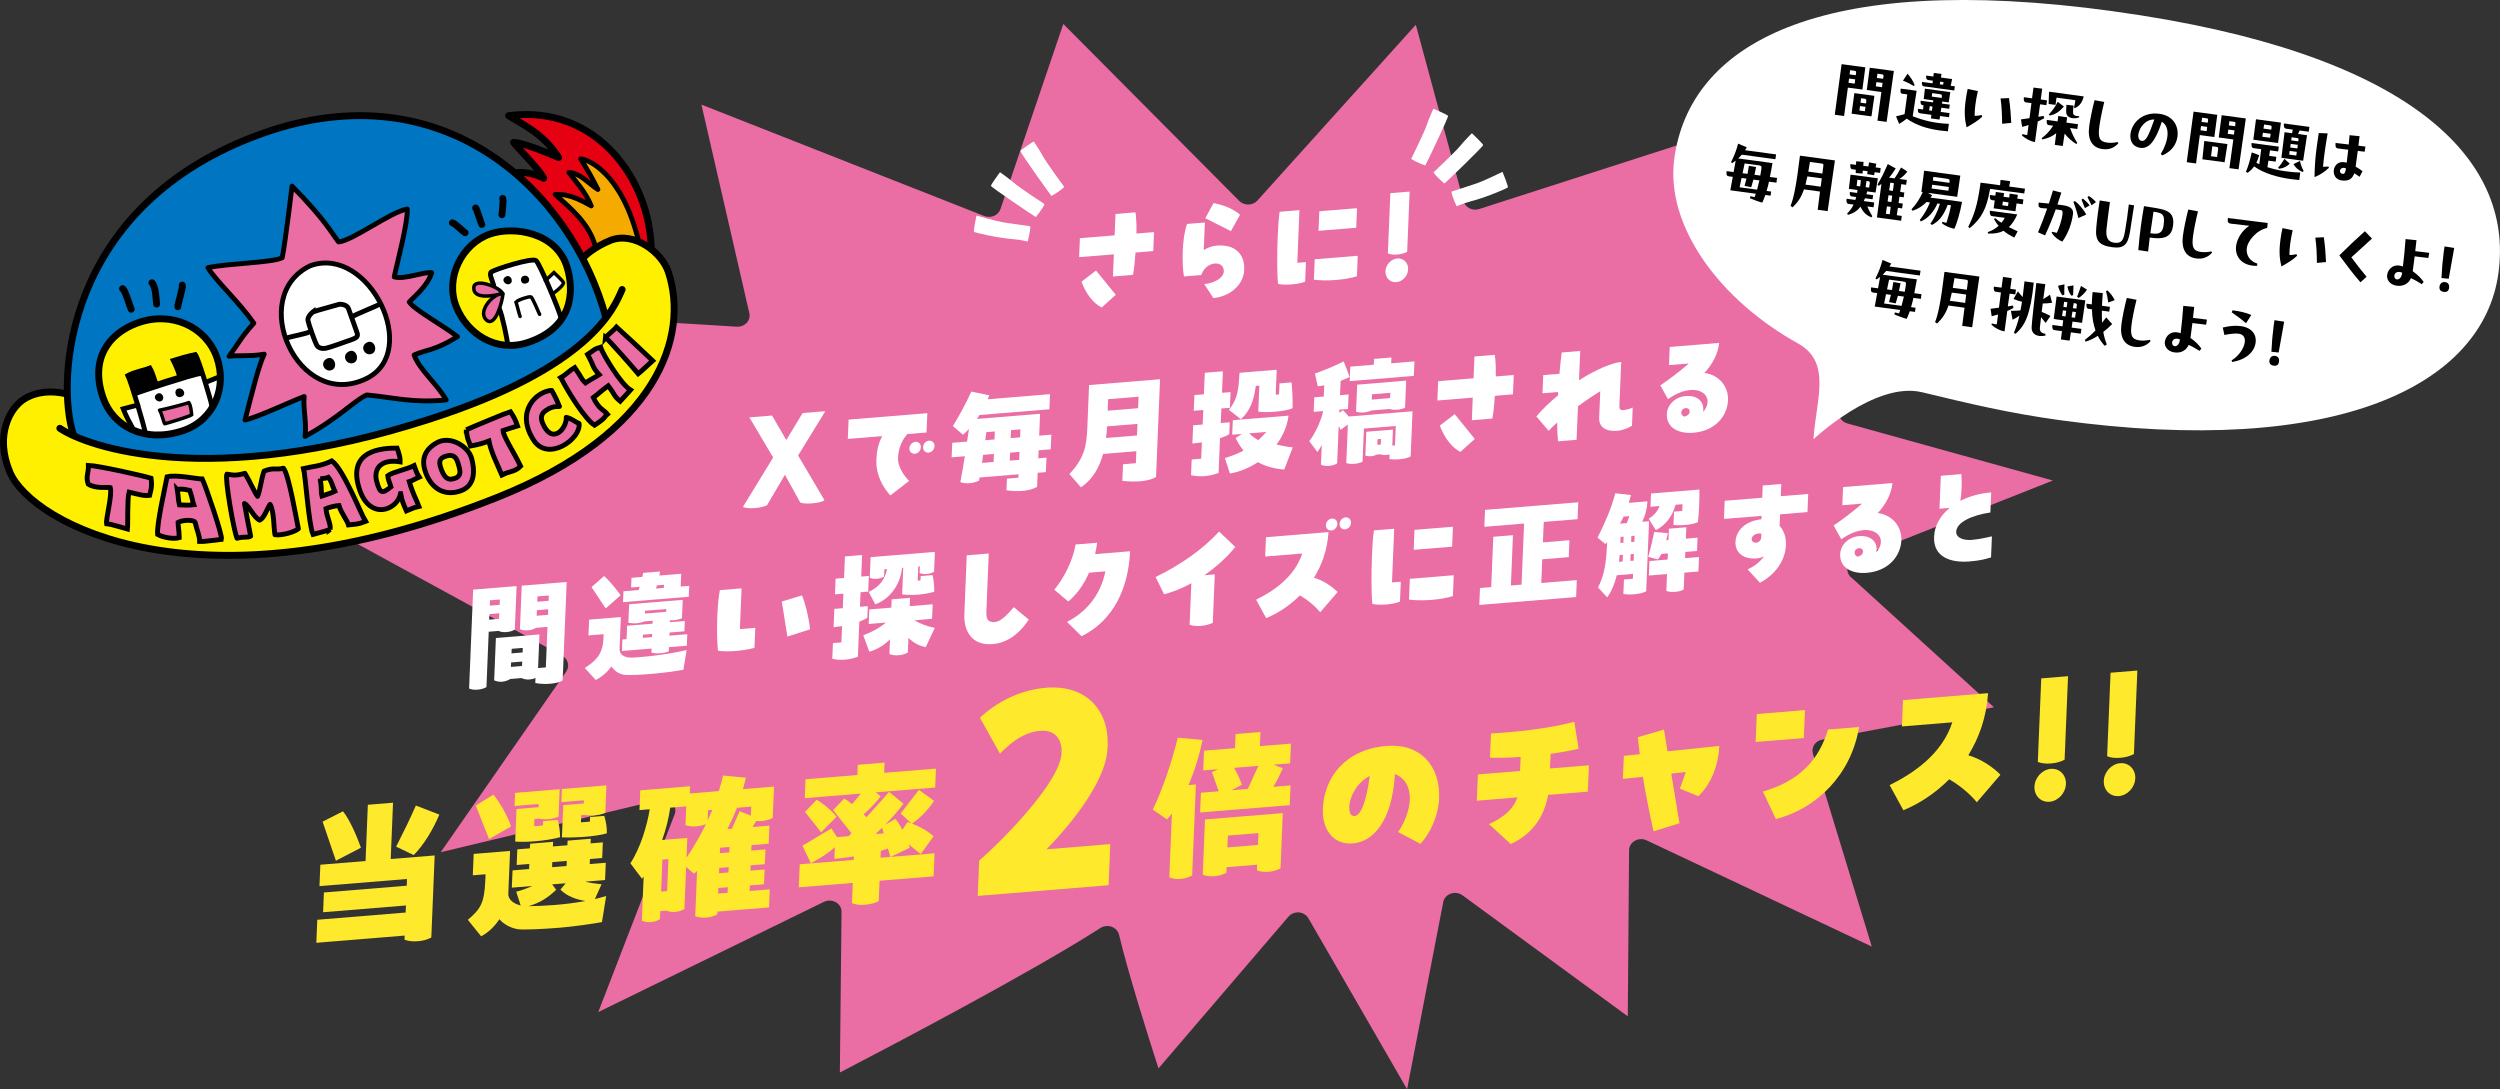 <?xml version="1.0" encoding="UTF-8"?><svg id="_レイヤー_2" xmlns="http://www.w3.org/2000/svg" viewBox="0 0 654.28 285.07"><rect x="0" y="0" width="654.28" height="285.07" fill="#333333" stroke="none"/><defs><style>.cls-1,.cls-2{fill:#fff;}.cls-3,.cls-4,.cls-5,.cls-6,.cls-7{fill:#ea6da4;}.cls-3,.cls-4,.cls-6,.cls-8,.cls-9,.cls-10,.cls-11,.cls-2,.cls-7{stroke:#000;stroke-linecap:round;}.cls-3,.cls-4,.cls-10,.cls-11{stroke-linejoin:round;}.cls-3,.cls-8,.cls-11,.cls-2,.cls-7{stroke-width:1.28px;}.cls-4,.cls-9{stroke-width:.91px;}.cls-12{fill:#f5aa00;}.cls-13{fill:#ffe92c;}.cls-6{stroke-width:1.28px;}.cls-8,.cls-9,.cls-10,.cls-11{fill:none;}.cls-14{fill:#0075c1;}.cls-10{stroke-width:1.81px;}.cls-15{fill:#fff000;}.cls-16{fill:#e50012;}</style></defs><g id="Design"><path class="cls-5" d="M484.44,151.06l37.39,34.04-44.96,8.47c-.86.16-1.59.65-2.06,1.34-.45.7-.58,1.54-.34,2.33l15.4,50.49-58.95-27.81c-.98-.45-2.13-.42-3.06.13-.93.52-1.52,1.46-1.51,2.47l-.34,43.47-43.26-31.68c-.86-.62-2.02-.79-3.07-.43-1.03.36-1.78,1.2-1.97,2.22l-9.46,48.97-25.82-44.74c-.49-.87-1.44-1.44-2.48-1.54-.13-.01-.29,0-.44,0-.89.04-1.73.43-2.3,1.1l-34.02,39.72c-2.73-8.45-7.95-24.99-10.32-34.96-.23-.96-.94-1.73-1.92-2.1-.97-.35-2.08-.23-2.94.31-18.2,11.68-55.14,31.05-68.21,37.83l.44-42.05c.01-1.03-.55-1.98-1.49-2.51-.94-.55-2.12-.58-3.12-.1l-59.06,28.84,20-51.76c.39-1.03.15-2.18-.63-2.97-.78-.81-1.98-1.15-3.12-.86l-57.49,13.76,32.86-47.29c.47-.68.61-1.5.41-2.27-.18-.78-.72-1.43-1.46-1.85l-75.22-41.09,79.18-15.68c1.01-.19,1.84-.85,2.24-1.74.4-.89.32-1.9-.26-2.72l-19.75-28.54,59.51,3.64c.98.06,1.94-.32,2.59-1.01.63-.69.89-1.63.68-2.53l-12.54-54.58,74.03,29.16c.82.31,1.75.31,2.55-.04.8-.35,1.41-1,1.68-1.78l16.45-48.45,46.06,46.32c.61.61,1.48.96,2.39.94.93-.02,1.76-.39,2.34-1.04l41.47-46.01,12.48,46.17c.22.8.79,1.47,1.57,1.87.78.4,1.67.46,2.52.19l80.97-26.06-14.61,43.49c-.32.97-.09,2.01.6,2.78.71.75,1.77,1.14,2.88.98l71.51-10.19-46.24,40.16c-.83.7-1.19,1.77-.93,2.79.26,1.02,1.1,1.85,2.16,2.15l53.8,14.95-51.87,20.54c-.96.38-1.67,1.18-1.86,2.14-.19.96.15,1.96.9,2.64Z"/><path class="cls-1" d="M302.02,60.74l-.2,4.97-4.64.38c-.15,2.33-.39,4.46-.65,5.84l-5.26.43.24-5.8-9.09.74.2-4.97,9.09-.74.23-5.59,5.23-.43c.21,1.44.3,3.41.25,5.55l4.61-.38ZM286.85,70.8l5.16,6.35-3.69,3.33c-2.12-1.06-4.06-3.47-5.29-6.75l3.82-2.94Z"/><path class="cls-1" d="M325.63,70.6c-.17,4.1-3.93,7.06-8.09,7.4l-2.37-3.64c2.35-.19,5.04-1.52,5.11-3.32.05-1.24-.77-2.2-2.37-2.07-1.84.15-3.09,1.67-3.53,3.01l-4.52.37c-.27-1.37-.43-3.99-.32-6.69.1-2.54.45-5.2,1.12-7.05l4.67-.38-.3,7.23c1-.64,2.15-1.07,3.42-1.18,4.96-.41,7.34,2.4,7.18,6.31ZM322.14,60.49l-6.7-3.38,2.15-3.95c1.59.24,4.96,1.21,6.95,3.05l-2.4,4.28Z"/><path class="cls-1" d="M340.08,55l-.56,13.78,2.26-.18-.21,5.12c-1.05.4-2.25.62-3.55.72-1.34.11-2.76.07-3.55-.14-.24-2.15-.28-7.59-.08-12.4.1-2.51.26-4.85.5-6.48l5.2-.42ZM344.08,67.86l11.26-.92-.22,5.37c-3.06.96-7.93,1.33-11.26.89l.22-5.34ZM345.28,55.29l9.87-.81-.21,5.12-9.87.81.21-5.12Z"/><path class="cls-1" d="M362.59,70.99c.07-1.71,1.46-3.21,3.1-3.35,1.63-.13,2.91,1.15,2.84,2.86-.07,1.71-1.46,3.21-3.1,3.35-1.63.13-2.91-1.16-2.84-2.86ZM363.22,66.32l.65-15.77,5.05-.41-.65,15.77c-.79.41-1.57.62-2.55.7-.95.08-1.84,0-2.51-.29Z"/><path class="cls-1" d="M215.78,130.91c-.53.42-1.87.72-3.24.83-1.21.1-2.42.04-3.1-.22l-4.02-7.27-4.68,7.98c-.71.37-1.93.63-3.14.73-1.36.11-2.69.03-3.16-.31l7.9-12.92-6.22-10.5,5.94-.48,3.72,6.41,4.28-7.07,5.94-.48-7.12,11.59,6.89,11.71Z"/><path class="cls-1" d="M237.92,125.86l-4.9,3.81c-.26-.32-3.89-3.97-3.66-9.35.1-2.41.47-4.14,1.52-6.18l-9,.73.21-5.06,20.61-1.68-.21,5.06-5.03.41c-.45.6-2.28,2.46-2.43,6.26-.12,2.97,2.58,5.69,2.9,6.01ZM241,117.06c-.04.88-.73,1.64-1.55,1.7s-1.49-.57-1.45-1.46c.03-.85.76-1.61,1.58-1.67.82-.07,1.46.57,1.42,1.43ZM244.58,116.76c-.04.89-.76,1.64-1.55,1.7-.85.07-1.49-.57-1.45-1.46.04-.86.73-1.61,1.58-1.68.79-.06,1.46.58,1.42,1.43Z"/><path class="cls-1" d="M275,117.59l-3.18.26-.09,2.09,2.15-.18-.16,3.8-2.15.18-.15,3.67c-.96.58-2.33.95-3.88,1.07-1.3.11-2.72.03-4.13-.17l.12-3.04,3-.25.04-.89-10.21.83-.12.83c-1.6.73-3.24.93-4.91.4.39-2.02.78-4.35,1.18-6.78l-3.46.28.16-3.8,3.88-.32.5-3.29c-.54.55-1.04,1.06-1.57,1.49l-2.63-2.25c1.72-2.92,3.28-5.63,4.81-9.04l4.7.97c-.1.29-.24.65-.41,1.04l16.31-1.33-.16,3.96-18.28,1.49c-.23.37-.42.67-.68,1.03l16.52-1.35-.23,5.73,3.18-.26-.16,3.8ZM257.3,119.04c-.09.7-.17,1.28-.3,2.11l3.03-.25.09-2.09-2.82.23ZM258.15,113.1c-.09.7-.18,1.34-.3,2.11l2.42-.2.09-2.09-2.21.18ZM266.73,120.35l.09-2.09-2.46.2-.09,2.09,2.46-.2ZM266.97,114.46l.09-2.09-2.46.2-.09,2.09,2.46-.2Z"/><path class="cls-1" d="M302.56,124.8c-1.59,1.14-5.29,1.47-8.83,1.04l.18-4.34,3.36-.28.13-3.13-8.7.71c-.96,3.49-2.72,6.66-5.8,8.74l-3.03-3.48c3.82-4.03,4.49-7.15,4.69-11.96l.46-11.33,18.58-1.52-1.05,25.54ZM297.57,113.98l.12-3.04-7.97.65v.09c-.04.98-.11,1.97-.25,2.95l8.09-.66ZM290.01,104.47l-.12,3.01,7.97-.65.12-3.01-7.97.65Z"/><path class="cls-1" d="M321.69,113.65c-.65.4-1.48.75-2.4,1.05l-.37,9.08c-1.2.44-2.42.73-3.63.83-1.21.1-2.42,0-3.58-.24l.17-4.12,2.49-.2.18-4.27c-1,.14-1.88.25-2.49.3l.2-4.78,2.49-.2.16-3.8-2.49.2.17-4.11,2.49-.2.23-5.63,4.73-.39-.23,5.63,2.24-.18-.17,4.11-2.24.18-.16,3.8,2.36-.19-.13,3.13ZM336.09,122.89c-1.78-.14-4.36-.56-6.9-1.93-2.21,1.47-4.7,2.53-7.31,2.96l-1.31-4.06c1.74-.49,3.37-1.13,4.88-1.95-.78-.95-1.49-2.02-2.07-3.27l1.62-1.08-2.52.21.16-3.8,14.58-1.19c-.32,2.68-1.42,5.23-3.12,7.54,1.52.41,2.99.64,4.23.76l-2.23,5.8ZM321.62,107.25c2.32-2.84,2.51-5.25,2.78-9.69l9.73-.79-.27,6.52.88-.07.12-2.88,3.15-.26c.21,1.56.36,5.18.27,6.76-1.82.87-6.97,1.23-8.98.89l.28-6.8-.94.08c-.41,3.44-1.38,6.52-3.89,8.71l-3.13-2.46ZM326.93,113.41c.67.67,1.52,1.3,2.37,1.79.72-.66,1.45-1.38,2.11-2.16l-4.49.37Z"/><path class="cls-1" d="M369.19,119.43c-1.09.75-4,.96-5.56.71l.05-1.23c-.28.08-.58.14-.91.17-.61.05-1.12-.04-1.5-.19l-.91.07c-.43.22-.95.39-1.53.44-.61.05-1.12-.04-1.5-.19l.25-6.21,6.97-.57-.17,4.18.7-.06.21-5.06-8.34.68-.36,8.67c-.62.3-1.35.49-2.14.55-.82.07-1.57,0-2.11-.21l.41-10.06-1.9,1.38-.5-1.06-.4,9.84c-.62.37-1.32.58-2.14.65-.85.07-1.57-.06-2.1-.3l.21-5.16c-.36.69-.75,1.29-1.13,1.83l-2.15-2.85c1.43-1.73,3.09-5.27,3.65-7.87l-2.49.2.16-3.8,2.49-.2.12-2.94c-.58.11-1.16.22-1.7.26l-.74-3.35c2.48-.87,5.09-1.93,7.53-3.17l1.56,4.07c-.74.38-1.54.72-2.37,1.04l-.15,3.73,2.24-.18-.16,3.8-2.24.18-.03.82.96-.68c.47.4,1.02,1.02,1.47,1.65l16.73-1.37-.48,11.77ZM370.02,98.38l-16.79,1.37.16-3.8,6.15-.5.06-1.52,4.55-.37-.06,1.52,6.09-.5-.16,3.8ZM367.72,106.71c-.58.27-1.23.45-2.01.51-.79.06-1.51,0-2.02-.18l-4.79.39c-.55.27-1.23.45-1.98.51-.79.06-1.51,0-2.02-.18l.29-7.09,12.82-1.05-.29,7.09ZM363.8,104.19l.06-1.39-4.79.39-.06,1.39,4.79-.39ZM361.37,116.34l.06-1.46-.91.07-.06,1.46.91-.07Z"/><path class="cls-1" d="M396.17,98.14l-.21,5.06-4.73.39c-.16,2.38-.4,4.54-.67,5.95l-5.36.44.24-5.92-9.27.76.21-5.06,9.27-.76.23-5.7,5.33-.44c.21,1.46.31,3.48.25,5.66l4.7-.38ZM380.71,108.39l5.26,6.48-3.76,3.4c-2.16-1.09-4.14-3.54-5.4-6.88l3.9-3Z"/><path class="cls-1" d="M427.3,106.67l-.19,4.75c-.84.54-2.35,1.2-3.92,1.33-2.88.23-4.76-.97-4.67-3.34l.29-7.03c-1.67,1.02-3.78,2.42-5.84,3.95l-.36,8.77-4.82.39c-.14-.93-.25-2.66-.25-4.9-.91.8-1.69,1.53-2.23,2.17l-3.23-3.77c1.65-1.96,3.6-3.83,5.66-5.51l.04-.89-4.09.33.19-4.75,4.24-.35c.17-1.84.36-3.72.59-5.57l4.85-.4-.31,7.66c4.43-2.79,8.65-4.59,11.04-4.78l-.48,11.58c-.03.76.32,1.08.92,1.03.88-.07,1.86-.34,2.57-.68Z"/><path class="cls-1" d="M452.25,104.73c-.17,4.08-3.29,8.06-9.08,8.53-3.58.29-7.08-1.12-6.93-4.89.1-2.53,2.27-4.51,4.94-4.72,3.09-.25,4.68,1.48,4.6,3.54,0,.13-.01.32-.05.57.79-.79,1.13-1.73,1.16-2.56.08-2.03-1.89-3.35-4.43-3.14-3.03.25-5.25,1.97-5.93,2.41l-2-3.62c2.52-1.72,5.07-3.63,7.45-5.72l-5.18.42.19-4.75,12.94-1.06c-.33,2.87-1.68,5.5-3.86,7.85,3.88.54,6.32,3.59,6.17,7.13ZM440.8,109.04c.79-.19,1.39-.65,1.41-1.31.02-.57-.41-.98-1.05-.92-.7.06-1.14.6-1.16,1.07-.02.6.32.95.8,1.17Z"/><path class="cls-1" d="M127.9,165.33l-.59,14.5c-.68.37-1.44.59-2.32.66-.88.07-1.63-.03-2.22-.29l1.06-25.89,11.37-.93-.47,11.39c-.68.4-1.35.58-2.14.65-.85.07-1.57-.03-2.1-.3l-2.58.21ZM130.66,160.5l-2.58.21-.06,1.46,2.58-.21.06-1.46ZM128.18,158.5l2.58-.21.06-1.39-2.58.21-.06,1.39ZM136.55,153.27l11.76-.96-1.06,25.73c-.47.42-1.69.77-3.27.9-1.18.1-2.54.08-3.89-.19l.05-1.33c-.46.23-.98.36-1.56.41-.82.07-1.51-.1-2.1-.37l-2.91.24c-.65.37-1.33.64-2.14.71-.82.07-1.51-.1-2.1-.36l.45-11.08,11.4-.93-.36,8.8,2.03-.17.43-10.6-2.97.24c-.68.4-1.35.58-2.14.65-.85.07-1.57-.03-2.1-.3l.47-11.39ZM136.67,173.13l-2.91.24-.05,1.17,2.91-.24.05-1.17ZM133.86,171l2.91-.24.05-1.2-2.91.24-.05,1.2ZM143.48,159.45l-2.97.24-.06,1.46,2.97-.24.06-1.46ZM140.66,156.09l-.06,1.39,2.97-.24.06-1.39-2.97.24Z"/><path class="cls-1" d="M179.7,170.12l-.85,5.18c-1.64.29-4.35.7-7.71,1.01-2.79.26-6.82.49-7.93.27-1.29-.24-2.41-1-3.2-2.17-1.09,1.54-2.53,2.76-4.1,3.55l-2.86-3.14c2.48-1.65,4.69-3.25,4.88-7.68l.05-1.17-3.97.32.17-4.12,8.31-.68-.34,8.23c-.06,1.39.79,2.11,2.41,2.36,1.62.15,9.51-.62,15.15-1.96ZM158.51,159.24l-3.7-5.6,3.29-2.89c1.69,1.5,3.55,3.94,4.32,5.04l-3.92,3.44ZM179.14,165.22l-3.91.32-.03.82,4.67-.38-.12,3.01-4.67.38-.04,1.08c-.68.28-1.41.46-2.29.53-.88.07-1.63-.03-2.26-.16l.04-1.08-7.76.63.12-3.01,1.09-.09.14-3.51,6.67-.54.03-.76-2.12.17c-.64.24-1.32.42-2.14.49-.82.07-1.51-.04-2.11-.14l.2-4.84,14.03-1.15-.2,4.84c-.64.24-1.32.42-2.14.49-.36.03-.7.02-1,.02l-.02.51,3.91-.32-.11,2.69ZM178.28,150.15l-.14,3.36,2.24-.18-.12,2.85-17.22,1.41.12-2.85,4-.33c.07-.29.17-.55.25-.84l-2.24.18.1-2.53,2.82-.23.22-1.06,4.43-.36c-.07.35-.15.71-.19,1.06l5.73-.47ZM168.26,166.11l-.03.82,2.42-.2.03-.82-2.42.2ZM174.37,159.39l-5.55.45-.03.73,5.55-.45.03-.73ZM173.78,153.04l-1.85.15c-.07.29-.14.55-.25.84l2.06-.17.03-.82Z"/><path class="cls-1" d="M194.08,153.97l-.44,10.67,4.03-.33-.22,5.25c-1.38.36-3.14.67-4.9.81-1.7.14-3.39.12-4.65-.06-.24-2.19-.31-5.68-.17-9.13.1-2.44.29-4.85.67-6.74l5.67-.46ZM206.07,166.61l-1.47-9.19,5.29-1.6c.64,1.4,1.77,5.44,2.11,8.88l-5.94,1.9Z"/><path class="cls-1" d="M224.9,162.68l-.38,9.18c-1.08.44-2.23.69-3.39.78-1.15.09-2.27.03-3.31-.23l.17-4.11,2.21-.18.18-4.27c-.79.13-1.55.22-2.22.31l.2-4.81,2.21-.18.16-3.8-2.21.18.17-4.11,2.21-.18.23-5.63,4.49-.37-.23,5.63,2-.16-.17,4.11-2,.16-.16,3.8,2.06-.17-.13,3.07c-.59.36-1.3.71-2.1.99ZM244.65,164.32l-2.38,5.05c-1.23-.25-2.99-.86-4.52-2.44l-.16,3.83c-.74.44-1.51.66-2.42.73-.97.08-1.75-.05-2.4-.34l.16-3.83c-1.51,1.54-3.43,2.68-5.42,3.25l-1.58-4.32c1.99-.73,4.06-1.75,5.94-3.32l-4.52.37.16-3.8,5.76-.47.09-2.18,4.82-.39-.09,2.18,6-.49-.16,3.8-4.61.38c1.59.94,3.23,1.57,5.33,1.99ZM232.14,148.93l-.7.06-.08,1.93c-.53.29-1.17.51-1.87.56-.76.06-1.39-.04-1.86-.26l.22-5.41,16.82-1.38-.21,5.22c-.53.29-1.2.51-1.9.57-.79.06-1.42-.04-1.89-.26l.07-1.74-.42.04-.15,3.7.73-.06.05-1.14,3.09-.25c.32.95.5,3.24.46,4.35-2.11.71-6.02,1.06-8.4.69l.29-6.96-.3.02c-.32,3.37-2.34,7.76-7.01,9.56l-1.74-3.26c3.05-1.45,4.28-3.41,4.81-5.98Z"/><path class="cls-1" d="M252.38,160.78l.63-15.45,5.76-.47-.61,14.91c-.08,2.06.17,3.2,2.29,3.03,1.55-.19,3.29-2.03,4.87-3.9l3.92,3.25c-1.22,1.87-4.32,6-9.42,6.42-5.76.47-7.61-3.79-7.44-7.78Z"/><path class="cls-1" d="M295.75,144.28c-.39,9.46-4.24,18.08-12.69,22.23l-3.83-3.76c5.64-2.83,8.96-7.7,10.06-13.22l-4.27.35c-1.43,3.3-3.38,5.83-5.44,7.54l-3.65-3.08c2.99-3.68,4.96-8.2,5.56-11.84l5.64-.46c-.13,1.02-.29,2.01-.52,2.98l9.15-.75Z"/><path class="cls-1" d="M323.29,143.16c-2.38,2.91-5.2,5.38-8.1,7.38l2.73-.22-.52,12.69c-.92.42-1.9.69-3.05.79-1.21.1-2.2,0-3.01-.29l.45-10.86c-2.47,1.34-4.9,2.32-7.13,2.88l-2.23-4.52c6.5-3.15,12.32-7.22,16.62-11.89l4.25,4.04Z"/><path class="cls-1" d="M350.06,154.95l-4.54,5.29c-1.61-1.92-3.52-3.37-5.32-4.42-2.9,2.92-6.12,4.85-8.82,5.96l-2.64-4.83c4.63-2.3,10.06-5.96,12.07-12.09l-9.7.79.21-5.06,16.37-1.34c-.31,4.73-1.78,8.69-3.81,11.95,2.45.72,4.74,2.26,6.19,3.75ZM347,137.38c.04-.85.76-1.61,1.58-1.67.82-.07,1.46.57,1.42,1.43-.04.89-.73,1.64-1.55,1.7-.82.07-1.49-.57-1.45-1.46ZM353.58,136.84c-.04.89-.76,1.64-1.55,1.7-.85.07-1.49-.57-1.45-1.46.04-.86.73-1.61,1.58-1.68.79-.06,1.46.58,1.42,1.43Z"/><path class="cls-1" d="M364.88,138.38l-.58,14.05,2.3-.19-.21,5.22c-1.07.4-2.29.63-3.62.74-1.36.11-2.81.07-3.62-.15-.24-2.19-.29-7.74-.09-12.64.1-2.56.26-4.94.51-6.6l5.3-.43ZM368.97,151.48l11.49-.94-.22,5.47c-3.12.98-8.09,1.36-11.49.91l.22-5.44ZM370.19,138.67l10.06-.82-.21,5.22-10.06.82.21-5.22Z"/><path class="cls-1" d="M412.67,151.82l-.18,4.43-25.34,2.07.18-4.43,2.94-.24.54-13.17,5.15-.42-.54,13.17,2.79-.23.66-15.98-10.4.85.18-4.43,24.4-1.99-.18,4.43-8.85.72-.22,5.35,6.94-.57-.18,4.43-6.94.57-.25,6.2,9.31-.76Z"/><path class="cls-1" d="M431.58,136.43l-.75,18.29c-.9.61-3.52,1.08-5.98.74l.16-3.8,2.33-.19.05-1.27-4.27.35c-.51,2.16-1.28,4.08-2.5,5.79l-2.4-2.61c1.77-3.27,2.16-7.09,2.35-10.92l.04-.89c-.16.17-.31.31-.47.45l-2.05-1.66c1.91-3.75,3.67-7.78,4.64-11.61l4.12.45c-.18.71-.36,1.39-.57,2.06l4.88-.4c-.08,1.87-.57,3.71-1.37,5.35l1.79-.15ZM424.73,145.19l-.85.07-.16,1.78.94-.08.07-1.77ZM424.9,135.21c-.3.62-.59,1.25-.92,1.84l1.79-.15c.24-.62.44-1.2.65-1.82l-1.52.12ZM424.92,140.45l-.79.06-.06,1.58.79-.06.06-1.58ZM426.76,145.03l-.07,1.77.85-.07.07-1.77-.85.07ZM427.8,140.21l-.85.07-.06,1.58.85-.07.06-1.58ZM440.98,146.07l3.67-.3-.16,3.8-3.67.3-.18,4.4c-.62.4-1.38.55-2.29.63-.91.07-1.66,0-2.25-.26l.18-4.4-4.76.39.16-3.8,4.76-.39.07-1.61-1.7.14c-.26.56-.59,1.06-.93,1.43l-2.51-.65c.53-1.94,1.18-4.58,1.57-6.53l3.55.31c-.11.58-.23,1.19-.41,1.86l.58-.05.12-2.98,4.55-.37-.12,2.98,3.06-.25-.14,3.48-3.06.25-.07,1.61ZM431.49,135.75c1.46-.88,2.35-2.02,2.85-3.32l-2.39.2.14-3.48,12.67-1.03c.04,2.77-.08,5.59-.38,8.48-1.06.72-4.48,1.03-6.41.78l.14-3.48,2.15-.18.07-1.77-1.82.15c-.74,2.68-2.2,5.07-5.14,6.67l-1.9-3Z"/><path class="cls-1" d="M461.2,130.26l.13-3.2,4.85-.4-.13,3.2,7.18-.59-.19,4.75-7.18.59-.12,3.01c1.13,1.23,1.75,3.01,1.67,4.97-.18,4.4-3.04,7.91-6.81,9.93l-3.21-3.49c1.6-.76,3.22-1.9,4.25-3.41-.62.3-1.23.48-1.83.53-3.67.3-5.73-1.61-5.62-4.3.14-3.32,3.01-5.58,6.8-5.95l.04-.89-9.85.8.19-4.75,9.85-.8ZM460.93,140.6l.04-.92c-.24-.08-.51-.08-.78-.06-.7.06-1.71.55-1.75,1.44-.03.7.59,1.02,1.23.97.64-.05,1.23-.61,1.27-1.43Z"/><path class="cls-1" d="M497.61,141.39c-.17,4.08-3.29,8.06-9.08,8.53-3.58.29-7.08-1.12-6.93-4.89.1-2.53,2.27-4.51,4.94-4.72,3.09-.25,4.68,1.48,4.6,3.54,0,.13-.01.32-.05.57.79-.79,1.13-1.73,1.16-2.55.08-2.03-1.89-3.35-4.43-3.14-3.03.25-5.25,1.97-5.93,2.41l-2-3.62c2.52-1.72,5.07-3.63,7.45-5.72l-5.18.42.19-4.75,12.94-1.06c-.33,2.87-1.67,5.5-3.86,7.85,3.88.54,6.32,3.58,6.17,7.13ZM486.16,145.7c.79-.19,1.39-.65,1.41-1.31.02-.57-.41-.98-1.05-.92-.7.06-1.14.6-1.16,1.07-.02.6.32.95.8,1.16Z"/><path class="cls-1" d="M521.31,140.37l-.23,5.51c-1.71.49-2.72.82-5.69,1.06-4.79.39-9.44-1.09-9.22-6.44.12-2.91,1.62-5.56,4.09-7.59l-2.67.22.35-8.61,5.37-.44c.19,2.07.1,4.88-.26,6.99,2.28-1.16,5.03-1.96,8.07-2.2l-.22,5.25c-5.08.76-8.84,2.65-8.94,5.02-.07,1.65,1.99,2.33,4.08,2.16,2.52-.21,5.05-.92,5.26-.93Z"/><path class="cls-13" d="M102.26,224.82l11.5-.94-.88,21.48c-1.05.56-2.17.86-3.53.97-1.4.12-2.54-.05-3.48-.4l.04-1.08-23.12,1.89.25-6.03,23.12-1.89.08-1.85-21.68,1.77.21-5.17,21.68-1.77.07-1.76-22.91,1.87.23-5.6,11.83-.97.6-14.72,6.59-.54-.6,14.72ZM87.91,225.26l-3.48-10.22,5.33-2.71c1.76,2.13,3.67,6.61,4.7,9.52l-6.55,3.41ZM114.98,213.19c-1.5,3.6-4.02,7.96-6.72,10.59l-4.59-2.2c2.41-4.74,3.36-6.71,5.17-10.76l6.15,2.37Z"/><path class="cls-13" d="M158.64,234.5l-1.1,6.83c-2.19.39-7.11,1.14-11.03,1.46-3.83.31-9.68.66-11.19.36-1.67-.33-3.4-1.18-4.62-2.58-1.23,1.86-2.85,3.45-4.78,4.47l-3.48-4.31c3.36-2.85,4.33-4.43,4.57-10.33l.07-1.59-3.34.27.23-5.6,9.52-.78-.46,11.19c-.07,1.64,1.57,2.7,3.24,3.08l-1.17-3.59c1.24-.32,2.83-.88,4.25-1.51l-5.4.44.19-4.52,4.33-.35.05-1.33-3.3.27.17-4.09,3.3-.27.05-1.21,6.02-.49-.05,1.21,3.79-.31.05-1.21,6.06-.5-.05,1.21,3.21-.26-.17,4.09-3.21.26-.05,1.33,4.2-.34-.19,4.52-5.19.42c1.38.36,2.85.54,4.28.68l-1.76,3.88c1.04-.26,2.03-.51,2.95-.8ZM127.99,219.59l-3.46-8.77,4.59-2.86c1.6,1.93,3.83,5.69,4.63,8.33l-5.76,3.3ZM140.98,210.42l-6.31.52.14-3.44,11.66-.95-.29,7.19c-.75.32-1.71.57-2.7.65-.91.07-1.77.02-2.42-.15l-1.19.1-.08,1.89,2.31-.19.05-1.16,3.79-.31c.44,1.38.62,2.99.64,4.54-3.24.91-8.93,1.42-11.75,1.13l.35-8.52,5.77-.47.03-.82ZM153.2,235.8c-2.33-.37-4.84-1.24-6.53-2.98l1.38-1.66-3.54.29,1.05,1.42c-2.18,2.11-4.46,3.5-7.24,4.28,3.57,0,9.5-.35,14.88-1.34ZM144.49,226.95l3.79-.31.05-1.33-3.79.31-.05,1.33ZM152.8,209.45l-5.89.48.14-3.44,11.66-.95-.29,7.19c-.75.32-1.71.57-2.7.65-.91.07-2.06.04-2.79-.12l-.82.07-.08,1.89,2.35-.19.05-1.21,3.71-.3c.47,1.51.73,3.16.67,4.58-3.12.9-8.59,1.17-11.75,1.05l.35-8.44,5.36-.44.03-.82Z"/><path class="cls-13" d="M202.57,205.9l-.34,8.18c-.84.41-1.75.7-2.91.8-.54.04-.99.04-1.44-.01l-.89,1.57,4.37-.36-.19,4.73-4.49.37-.06,1.42,3.71-.3-.16,3.87-3.71.3-.06,1.38,3.71-.3-.16,3.87-3.71.3-.06,1.46,5.28-.43-.19,4.73-13.52,1.1-.03.73c-.76.4-1.76.74-2.87.83-1.19.1-2.17-.08-2.9-.36l.49-11.88c-.26.28-.51.51-.81.75l-2.06-1.76-.45,11.02c-.76.4-1.47.68-2.41.75-.87.07-1.64-.08-2.25-.33l-1.65.13-.09,2.11c-.76.4-1.42.67-2.37.75-.95.08-1.72-.07-2.37-.37l.47-11.53-.43.55-3.04-4.04c2.63-3.99,4.39-9.92,5.06-14.14l-2.68.22.21-5.17,13.06-1.07-.08,1.89,7.58-.62c.42-1.32.77-2.68,1.11-4.08l5.97.58c-.25,1.01-.49,2.01-.78,2.98l8.12-.66ZM173.02,233.33l1.57-.13.34-8.35-1.57.13-.34,8.35ZM179.88,219.3l-.21,5.16c1.88-2.81,3.6-5.7,5.08-8.78-.71.27-1.5.51-2.49.59-1.11.09-2.05-.05-2.86-.32l.2-4.91-4.2.34c-.36,2.69-1.09,5.62-2.11,8.45l6.59-.54ZM185.31,212.03l-.11,2.71c.41-.89.81-1.83,1.22-2.8l-1.11.09ZM190.48,232.2l-2.47.2-.06,1.46,2.47-.2.06-1.46ZM190.7,226.95l-2.47.2-.06,1.38,2.47-.2.06-1.38ZM190.92,221.66l-2.47.2-.06,1.42,2.47-.2.06-1.42ZM191.56,216.88l2-4.58,2.95,1.17.1-2.37-3.75.31c-.74,1.95-1.59,3.78-2.49,5.57l1.2-.1Z"/><path class="cls-13" d="M233.08,224.26l11.5-.94-.25,6.03-14.14,1.15-.22,5.29c-1.01.6-2.13.86-3.57.98-1.36.11-2.51,0-3.43-.41l.22-5.29-14.14,1.15.25-6.03,14.14-1.15.04-.9c-2.27.36-4.21.56-5.12.63l.13-3.06c-1.88,1.7-4.19,3.13-6.29,4.2l-2.19-4.58,7.58-4.52,1.47,2.28,3.05-.25.73-.79-4.8-6.04,2.88-3.02c.56.3,1.28.8,2.08,1.46l2.29-2.76-14.67,1.2.2-4.95,13.56-1.11.11-2.67,7.01-.57-.11,2.67,13.56-1.11-.2,4.95-15.54,1.27,1.27,1.05c-1.13,1.46-2.68,3.18-4.46,4.7l.75.75c2.02-2.18,4-4.44,5.9-6.62l3.78,3.08c-1.26,1.69-2.94,3.63-4.83,5.54l2.73-1.55c.63.76,1.24,1.74,1.81,2.85l1.36-2.04c.32.1.65.21,1.01.35l-2.81-2.56,4.77-6.22,3.95,2.89c-1.36,2.21-3.76,4.6-5.75,5.96,2.31.88,4.19,2.02,5.66,3.31l-3.39,4.65-3.14-2.53.29.88-4.99,2.38ZM213.73,209.33c1.81.97,4.15,3.05,5.2,4.42l-4.03,4.06-4.22-5.32,3.05-3.17ZM231.28,218.1l-.43-1.47c-.56.56-1.16,1.12-1.71,1.64l2.14-.17ZM230.44,224.48l2.56-.21-.61-2.22c-.58.22-1.21.44-1.87.62l-.07,1.81Z"/><path class="cls-13" d="M290.57,220.91l-.44,10.76-34.25,2.8.38-9.24c4.88-4.14,21.25-20.28,21.57-28.2.16-3.89-2-6.07-5.6-5.77-4.46.36-7.89,3.28-10.52,5.98l-5.25-9.4c4.89-4.55,10.97-7.33,17.36-7.85,10.57-.86,17.11,6.15,15.95,16.83-.85,7.75-8.56,17.93-15.89,25.45l16.69-1.36Z"/><path class="cls-13" d="M314.73,193.66c-.67,3.36-1.92,7.71-3.69,11.8l1.94-.16-.98,23.8c-.88.5-1.84.84-3,.93-1.19.1-2.17-.08-2.98-.44l.68-16.66c-.43.55-.86,1.06-1.29,1.52l-3.71-2.57c2.51-5.14,5.13-12.86,6.52-18.81l6.51.58ZM337.74,205.55l-.21,5.17-23.45,1.91.21-5.16,4.66-.38-1.77-5,1.63-.78-3.92.32.21-5.17,8.12-.66.15-3.7,6.51-.53-.15,3.7,8.12-.66-.21,5.16-4.33.35,2.39.92c-.64,1.6-1.53,3.34-2.46,4.88l4.49-.37ZM335.72,212.79l-.59,14.46c-.92.5-1.92.8-3.12.9-1.24.1-2.22-.03-3.06-.39l.06-1.46-8,.65-.06,1.46c-.92.5-1.92.8-3.12.9-1.24.1-2.22-.03-3.06-.39l.59-14.46,20.36-1.66ZM321.22,221.78l8-.65.13-3.1-8,.65-.13,3.1ZM322.98,200.96c.73,1.23,1.6,3.09,2.04,4.42l-2.73,1.42,4.29-.35,2.75-6.02-6.35.52Z"/><path class="cls-13" d="M376.63,208.98c-.2,4.86-2.7,9.66-4.88,11.85l-5.87-3.08c1.26-1.6,2.97-5.35,3.09-8.36.13-3.27-1.24-5.82-3.91-6.8-.71,12.33-5.7,17.71-10.97,18.14-5.32.43-8.1-3.8-7.88-9.09.33-8.09,5.77-15.53,16.69-16.42,8.78-.72,14.08,5.16,13.73,13.76ZM358.47,203.08c-3.23,1.64-5.23,5.23-5.34,7.98-.05,1.33.22,2.6,1.42,2.5,1.61-.13,3.12-4.03,3.92-10.49Z"/><path class="cls-13" d="M405.66,201.12l10.18-.83-.28,6.89-10.39.85c-1.12,6.27-4.66,10.55-9.81,12.86l-5.66-5.2c4.02-1.87,6.41-4.04,7.43-7l-10.63.87.28-6.89,11.04-.9.15-3.66c-2.97.2-5.76.26-8.02.18l.26-6.33c5.93-.31,15.17-1.24,21.81-3.07l1.11,7.07c-2.32.53-4.81.99-7.32,1.33l-.16,3.83Z"/><path class="cls-13" d="M435.49,190.96l.92,5.67,13.53-1.41v.35c-.18,4-1.8,9.41-5.47,12.8l-4.81-1.97,1.53-4.37-3.8.44,2.14,12.99-6.78,2.1c-1.04-4.68-2-9.4-2.78-14.27l-5.24.56.25-6.03,4.17-.43c-.19-1.49-.37-2.97-.52-4.46l6.86-1.98Z"/><path class="cls-13" d="M459.77,186.87l12.61-1.03-.3,7.32-12.61,1.03.3-7.32ZM461.36,207.16c9.6-2.76,14.63-8.23,17.06-16.23l8.12-.66c-2.03,12.43-11.06,21.36-21.77,24.08l-3.4-7.19Z"/><path class="cls-13" d="M523.53,202.77l-6.17,7.19c-2.19-2.61-4.78-4.58-7.23-6.01-3.94,3.97-8.32,6.6-12,8.1l-3.59-6.57c6.29-3.13,13.68-8.11,16.41-16.44l-13.19,1.08.28-6.89,22.26-1.82c-.43,6.43-2.42,11.82-5.18,16.25,3.33.97,6.45,3.08,8.42,5.1Z"/><path class="cls-13" d="M532.44,205.86c.1-2.37,2.03-4.46,4.3-4.64,2.27-.19,4.04,1.6,3.94,3.97-.1,2.37-2.03,4.46-4.3,4.64-2.27.19-4.04-1.6-3.94-3.97ZM533.32,199.4l.9-21.86,7.01-.57-.9,21.86c-1.09.56-2.17.86-3.53.97-1.32.11-2.55,0-3.48-.4Z"/><path class="cls-13" d="M550.58,204.38c.1-2.37,2.03-4.46,4.3-4.64,2.27-.19,4.04,1.6,3.95,3.97-.1,2.37-2.03,4.46-4.3,4.64-2.27.18-4.04-1.6-3.94-3.97ZM551.46,197.92l.9-21.86,7.01-.57-.9,21.86c-1.09.56-2.17.86-3.53.97-1.32.11-2.55,0-3.48-.4Z"/><path class="cls-1" d="M375.17,45.11s5.69-5.35,6.87-6.8c1.17-1.45,3.17-3.45,3.17-3.45,0,0,2.9,2.76,2.95,3.11s-9.82,9.86-10.15,10.07c0,0-2.17-1.82-2.84-2.93Z"/><path class="cls-1" d="M369.33,41.57s3.46-7.01,4.04-8.78c.59-1.77,1.76-4.34,1.76-4.34,0,0,3.68,1.57,3.85,1.87s-5.74,12.67-5.97,12.99c0,0-2.67-.94-3.68-1.75Z"/><path class="cls-1" d="M379.86,50.15s4.96-1.59,6.72-2.2c1.86-.64,6.65-2.98,6.65-2.98,0,0,1.5,3.71,1.4,4.05-.07.24-5.79,2.68-9.84,3.71-1.97.5-3.45,1.24-3.57,1.26,0,0-1.22-2.55-1.37-3.84Z"/><path class="cls-1" d="M273.37,53.42s-6.54-4.28-7.94-5.51c-1.41-1.23-3.72-2.84-3.72-2.84,0,0-2.38,3.22-2.37,3.57s11.38,8,11.74,8.16c0,0,1.82-2.16,2.28-3.38Z"/><path class="cls-1" d="M278.52,48.92s-4.62-6.3-5.51-7.94-2.49-3.97-2.49-3.97c0,0-3.36,2.18-3.47,2.52s7.85,11.48,8.14,11.76c0,0,2.46-1.39,3.32-2.36Z"/><path class="cls-1" d="M269.63,59.2s-5.16-.7-7-1c-1.95-.31-7.07-1.78-7.07-1.78,0,0-.83,3.91-.68,4.23.11.22,6.17,1.63,10.34,1.95,2.03.15,3.61.62,3.73.62,0,0,.76-2.72.68-4.02Z"/><path class="cls-16" d="M170.44,65.28c-.28-18.17-14.2-38-37.32-35.01,3.88,2.48,9.01,4.6,13.07,10.96-2.24-1-9.56-3.98-11.78-3.96.76,1.19,6.5,6.69,7.88,9.38-3.15-1.62-6.35-1.69-7.59-1.33,0,0,15,13.35,17.54,22.41,2.66-2.08,4.04-3.93,8.13-5.15,5.41-1.62,10.07,2.71,10.07,2.71Z"/><path class="cls-10" d="M134.7,45.32c1.25-.36,4.44-.29,7.59,1.33-1.38-2.68-7.11-8.19-7.88-9.38,2.22-.02,9.54,2.95,11.78,3.96-4.06-6.36-9.19-8.48-13.07-10.96,23.12-2.99,37.03,16.85,37.32,35.01"/><path class="cls-12" d="M167.19,63.35c-4.45-18.31-13.44-21.63-15.2-21.78,2.3,3.81,2.75,4.6,4.48,8.01-1.97-1.19-4.92-4.51-7.58-4.42,1.37,1.83,4.28,4.88,5.85,8.73-5.64-3.31-8.19-3.01-9.44-2.99,3.05,2.8,9.17,7.46,10.6,13.98,0,0,1.98-2.33,5.08-2.52,3.1-.2,6.21.99,6.21.99Z"/><path class="cls-11" d="M155.9,64.88c-1.43-6.52-7.55-11.18-10.6-13.98,1.25-.02,3.8-.32,9.44,2.99-1.57-3.85-4.48-6.9-5.85-8.73,2.66-.09,5.61,3.24,7.58,4.42-1.73-3.42-2.18-4.2-4.48-8.01,1.77.14,10.75,3.47,15.2,21.78"/><path class="cls-15" d="M152.71,67.62c.04-.42,3.12-3.16,7.14-4.74,6.02-2.37,13.37,3.1,15.09,8.36,5.44,16.59-2.64,42.1-44.69,58.89-78.08,31.16-121.92,6.99-127.64-6.53-4.12-9.74.14-16.97,3.71-19.16,3.45-2.11,7.63-2.43,11.12-1.61.08,4.75.91,8.44,1.8,11.08,11.57,5.23,42.68,12.11,93.23-4.22,29.05-9.39,40.87-19.61,46.16-26.66-1.39-5.14-3.33-10.46-5.91-15.41Z"/><path class="cls-10" d="M17.25,103.06c-3.49-.82-7.49-.74-10.94,1.38-3.57,2.18-7.83,9.42-3.71,19.16,5.72,13.52,49.56,37.68,127.64,6.53,42.06-16.78,50.14-42.3,44.69-58.89-1.72-5.25-9.07-10.72-15.09-8.36-4.01,1.58-7.02,4.15-7.06,4.57"/><path class="cls-14" d="M158.62,83.03c-5.3,7.05-17.11,17.27-46.16,26.66-50.55,16.33-81.66,9.44-93.23,4.22-4.56-13.47-2.89-60.37,49.49-79,47.71-16.96,81.08,15.58,89.91,48.12Z"/><path class="cls-10" d="M19.24,113.79c-4.56-13.47-2.9-60.25,49.48-78.88,47.71-16.96,81,15.56,89.82,48.1"/><path class="cls-10" d="M32.08,75.55c.69.33,1.88,4.56,2.25,5.37"/><path class="cls-10" d="M39.77,74.01c1.1,1.15,1.09,4.92,1.21,5.57"/><path class="cls-10" d="M47.7,74.62c.28.47-1.27,5.34-1.17,5.65"/><path class="cls-10" d="M124.48,54.44c.31.23,1.37,3.94,1.62,4.31"/><path class="cls-10" d="M131.56,51.92c.28.47-.2,3.93-.2,4.27"/><path class="cls-10" d="M118.4,58.32c.58.02,2.91,2.39,3.32,2.59"/><path class="cls-3" d="M76.42,48.71c8.76,8.85,10.62,12.68,12.2,14.61,3.83-.41,13.46-7.81,17.95-8.61.26,3.41-2.84,14.86-3.39,17.76,2.81.75,7.33-1.33,9.8-1.1-1.11,3.58-4.85,6.5-5.87,7.66,1.18,1.97,8.97,6.2,12.61,9.08-6,3.73-8.19,3.36-11.34,4.8,1.37,3.85,5.89,7.4,8.4,11.76-8.62.84-13.1-.55-20.76-1.31-3.06,1.25-7.52,6.17-16.2,10.85.5-3.52-.57-7.44-.21-10.43-2.83,1.01-12.37,5.51-15.49,6.14,2.2-8.58,3.65-14.35,5.02-17.23-3.59.64-6.92.23-9.19.56,2.66-3.64,3.01-4.8,6.47-8.67-3.91-5.62-9.75-10.86-12.01-14.52,5.01-1.14,17.05-1.29,19.45-2.62.86-4.29,2.57-18.74,2.57-18.74Z"/><path class="cls-2" d="M81.22,69.54c15.31-5.53,29.14,22.62,14.59,29.58-17.9,8.56-31.25-21.62-14.59-29.58Z"/><path class="cls-8" d="M81.98,81.59c1.06-.38,5.97-1.67,6.58-1.89s2.28.04,2.65,1.09c.38,1.06,1.8,5.05,2.11,5.93.29.83.61,1.48-1.05,2.07-1.66.59-5.83,2.12-6.94,2.34-1.11.22-2.03-.09-2.44-.79s-2.07-5.34-2.29-6.45c-.22-1.11,1.38-2.32,1.38-2.32Z"/><path class="cls-8" d="M75.38,88.35c.6-.21,4.89-1.06,5.44-1.42"/><path class="cls-8" d="M92.13,82.9c1.29-.77,6.75-2.94,7.02-3.18"/><path d="M85.36,93.97c2.02-1.29,3.28,2.06,1.52,2.85-1.76.79-3.32-1.71-1.52-2.85Z"/><path d="M91.09,92.1c2.02-1.29,3.28,2.06,1.52,2.85-1.76.79-3.32-1.71-1.52-2.85Z"/><path d="M95.85,89.73c2.02-1.29,3.28,2.06,1.52,2.85-1.76.79-3.32-1.71-1.52-2.85Z"/><path class="cls-15" d="M35.74,84.62c9.08-3.44,18.17.93,20.98,8.83,2.81,7.9-.66,16.57-8.92,19.29-10.13,3.34-18.26-1.25-20.82-8.63-3.47-10,1.28-16.66,8.76-19.5Z"/><path class="cls-1" d="M57.66,98.52l-3.84,1.63c-1.02-3.32-2.26-6.82-2.71-7.36-1.4.27-5.03,1.27-5.75,1.53.36.68,2.02,4.31,1.55,4.6-.47.28-5.08,1.69-5.97,1.78-.39-.65-.83-2.83-1.72-4.36-.99.43-4.11,1.03-5.74,1.95.45.92,1.57,4.39,2.59,7.79,0,0-2.29.47-3.83.91.83,2.1,1.84,4.13,2.58,5.49,0,0,6.28,2.99,13.39.16,7.1-2.82,10.29-10.32,9.45-14.12Z"/><polygon points="40.37 100.54 39.02 96.73 34.01 98.34 35.37 102.15 40.37 100.54"/><path class="cls-8" d="M37.99,113.15c-.28-1.74-3.65-13.09-4.51-14.86,1.63-.92,4.75-1.52,5.74-1.95.89,1.53,1.33,3.71,1.72,4.36.89-.09,5.5-1.5,5.97-1.78.47-.28-1.19-3.92-1.55-4.6.72-.25,4.34-1.26,5.75-1.53.81.98,4.05,11.87,4.28,13.17"/><path class="cls-10" d="M35.48,102.72c.91-.43,15.08-5.06,16.79-5.2"/><path d="M46.52,101.73c1.41-.5,2.48,1.57.94,2.11-1.63.58-2.05-1.72-.94-2.11Z"/><path d="M41.2,103.03c1.19-.64,2.2,1.33.98,1.95-1.01.52-2.55-1.11-.98-1.95Z"/><path class="cls-4" d="M41.76,107.35c.98-.16,6.85-1.61,7.64-2,.62.89.65,2.45.77,3.21-.34.35-6.41,2.22-7.06,2.34-.38-.63-.73-2.58-1.35-3.55Z"/><rect x="46.31" y="93.74" width="5.64" height="4.48" transform="translate(-29.32 22.01) rotate(-19.57)"/><path class="cls-8" d="M36.06,106.03s-2.28.52-3.82.96c.83,2.1,1.67,3.58,2.41,4.95"/><line class="cls-11" x1="53.86" y1="100.05" x2="57.66" y2="98.52"/><path class="cls-10" d="M35.74,84.62c9.08-3.44,18.17.93,20.98,8.83,2.81,7.9-.66,16.57-8.92,19.29-10.13,3.34-18.26-1.25-20.82-8.63-3.47-10,1.28-16.66,8.76-19.5Z"/><path class="cls-15" d="M128.27,61.24c6.2-2.13,17.3-.43,20.1,8.55,2.15,6.88,1.24,16.12-10.34,19.88-8.3,2.7-15.77-2.4-18.59-9.34-3.07-7.54,1.41-16.54,8.82-19.09Z"/><path class="cls-1" d="M144.58,76.99c.72-.4,3.21-2.51,2.86-3.1-.35-.59-2.45-2.56-2.45-2.56,0,0-1.33,1.4-2.15,2.1-1.18-2.67-2.16-4.91-2.56-5.22-1-.8-10.46,2.18-11.65,2.94-.76.49.26,2.24.58,3.57l1.57,6.35c.54,1.1,2.09,8.05,2.06,9.17,0,0,2.37.82,7.91-1.75,5.54-2.56,6.05-5.28,6.05-5.28-.07-.53-1.01-3.29-2.23-6.22Z"/><path d="M136.99,72.23c1.41-.5,2.12,1.44.84,1.9-1.63.58-1.95-1.51-.84-1.9Z"/><path d="M132.42,72.37c1.19-.64,2.2,1.33.98,1.95-1.01.52-2.55-1.11-.98-1.95Z"/><path class="cls-11" d="M130.78,81.06c.54,1.1,2.09,8.05,2.06,9.17"/><path class="cls-11" d="M129.21,74.71c-.33-1.32-1.34-3.08-.58-3.57,1.19-.76,10.64-3.74,11.65-2.94,1,.79,6.38,13.76,6.53,15"/><path class="cls-9" d="M142.72,73.42c.82-.69,2.26-2.09,2.26-2.09,0,0,2.1,1.96,2.45,2.56.35.59-2.08,2.57-2.8,2.97"/><path class="cls-9" d="M136.11,82.81c-.36-1.02-.71-2.71-1.07-3.74.5-.61,3.34-1.52,3.88-1.38.47.12,1.91,3.86,2.31,4.58"/><path class="cls-4" d="M131.59,76.83c-.78-1.7-7.41-4.19-7.59-1.62-.25,3.55,6.1,1.97,7.59,1.62Z"/><path class="cls-4" d="M131.63,76.94c-2.31-.44-6.67,4.39-4.46,6.68,2.47,2.56,4.34-5.01,4.46-6.68Z"/><path class="cls-10" d="M128.27,61.24c6.2-2.13,17.3-.43,20.1,8.55,2.15,6.88,1.24,16.12-10.34,19.88-8.3,2.7-15.77-2.4-18.59-9.34-3.07-7.54,1.41-16.54,8.82-19.09Z"/><path class="cls-10" d="M15.66,112.09c7.25,4.97,39.58,16.09,96.79-2.4,42.25-13.65,48.22-29.04,50.37-33.92"/><path class="cls-7" d="M23.14,121.79c2.74.12,14.41,2.73,16.4,3.37.37,2.46-.28,3.85-.4,4.48-1.52.21-3.2-.34-5.36-.84-.52,1.88-.26,8.47-.42,9.67-1.38-.36-3.92-1.24-5.47-1.4-.22-1.29,1.53-7.52.97-9.47-.57-.14-3.91.36-5.78-.91-.7-1.91.13-2.9.06-4.9Z"/><path class="cls-7" d="M46.91,140.72c-.08-2.44-.33-3.26-.31-4.01,1.03-.6,3.93-.79,4.45-.04.45,1.98,1.2,3.48,1.2,5.06.91.04,3.46-.31,5.71-.57.32-.99-4.03-13.67-5.02-15.8-1.19.04-6.76-1.21-9.21-.58-.48,2.54-2.76,12.53-2.48,15.09,1.43.79,4.13,1.29,5.66.85ZM46.41,128.14c1.09-.39,3.25.22,3.25.22.92,2.68.53,2.3,1.04,3.74-1.42.16-2.08.11-3.73.04-.39-1.58-.21-1.7-.56-4Z"/><path class="cls-3" d="M62.03,140.86c-.87-2.01-3.25-15.7-2.65-16.77,1.32.15,1.94.57,4.72-.22,1.45,2.4,2.56,5.11,3.31,6.03.69-1.55.91-4.43,1.71-6.61,2.56-1.03,3.1-.21,5.05-.76,1.44,1.62,3.44,13.65,3.92,15.84-.95.87-4.33,1.82-6.13,1.58-.32-1.64-.25-6.44-1.28-7.95-1,1.49-1.42,3.47-2.73,4.14-1.7-.9-2.56-3.57-3.97-4.37.12.76,1.39,7.61,1.62,8.55-.69.5-1.62,0-3.56.55Z"/><path class="cls-7" d="M86.39,138.58c.27-1.43-.86-3.1-1.08-5.45,1.82-.74,3.4-.82,3.4-.82.56,1.95,2.13,3.81,2.49,5.06,1.75-.2,2.38-.08,4.48-.91-1.25-1.99-5.81-13.69-8.83-15.84-2.9,1.43-5.37,1.49-7.41,1.99.48,1.67,1.35,14.63,2.47,17.24,1.31-.38,2.66-.63,4.49-1.28ZM83.83,125.32c1.24-.13,1.49-.17,2.09-.4.91,1.09.87,1.79,1.7,3.65-1.39.67-1.87.69-3.39,1.23-.24-.83.02-1.45-.4-4.49Z"/><path class="cls-7" d="M111.67,124.35c1.75,4.01,5.17,5.47,8.98,4.08,3.81-1.39,3.62-5.5,2.75-8.56-.87-3.06-5.64-6.02-9.18-3.95-3.04,1.77-4.3,4.42-2.55,8.43ZM116.8,119.34c1.95-.56,2.68.42,3.14,2.12.3,1.12,1.2,3.13-1.04,3.77-1.04.3-2.23.55-3.29-2.09-.87-2.17-.76-3.24,1.19-3.8Z"/><path class="cls-7" d="M122.03,112.48c.92-.46,10.93-4.6,11.55-4.75.93,1.44,1.28,2.06,1.86,3.75-1.7.52-2.01.6-3.78,1.2.06,1.54,2.7,5.42,4.58,9.32-1.6,1.6-2.54,1.15-4.9,2.31-1.29-3.01-2.83-6.03-3.38-8.89-1.47.57-2.53.88-4.82,1.31-.7-2.11-.77-1.31-1.11-4.26Z"/><path class="cls-3" d="M144.38,102.17c-3.92.22-9.66,5.47-4.69,13.07,3.75,5.73,12.42-.35,11.86-4.4-1.28-.54-1.73-1.2-3.36-1.63.16,1.08-.67,3.18-2.01,4.01-1.34.83-2.65.42-3.79-1.68-1.11-2.05-.86-3.19.48-4.12,1.05-.73,1.99-1.08,3.55-1.04-.74-1.71-1.08-2.59-2.04-4.21Z"/><path class="cls-7" d="M146.79,98.85c1.97,3.93,6.38,10.9,8.8,12.44,3.11-2.02,2.38-2.07,3.38-2.89-1.02-1.26-2.15-1.17-3.69-4.34,1.53-1.15,1.61-1.41,3.9-3.1,1.92,2.52,1.31,2.52,3.13,4.04,1.14-1.24,1.46-1.53,2.7-2.93-2.51-1.49-7.25-9.4-7.84-11.19-1.93.65-.82.13-3.4,1.88,1.84,3.3,1.07,3.07,3.04,5.3-1.06.7-2.17,1.18-3.59,2.15-1.25-1.2-.62-.84-2.81-4.03-1.25.72-2.49,2.02-3.63,2.66Z"/><path class="cls-6" d="M104.86,129.19c.33,1.94.68,2.66,1.51,4.52,2.03-.8,1.24-.66,3.28-1.16-.64-1.7-1.66-3.44-2.53-6.5.83-.24,1.19-.57,2.59-1.19-.77-1.13-.93-2.05-1.31-3.01-1.97,1.01-5.68,1.7-6.92,2.65.09,1.1.52,1.81.83,2.92-2.21,1.76-2.83,1.94-3.74-1.49-.79-3.01.84-5.91,6.18-5.06.04-.89-.34-2.31-.82-3.6-3.96,0-13.1.5-9.93,10.57,2.72,8.62,10.03,5.64,10.84,1.35h.01Z"/><path class="cls-7" d="M158.46,88.31c.31-.4,2.38-2.06,2.9-2.72.97.83,8.43,7.8,9.45,8.81-.78.7-3.04,2.85-3.78,3.42-1.33-1.62-7.64-8.76-8.57-9.52Z"/><path class="cls-1" d="M553.11,2.95c-78.2-10.75-111.04,9.13-114.94,38.67-2.33,17.63,11.99,36.95,32.34,48.23,8.95,4.96,4.8,14.55,4.09,25.12,0,0,16.13-15.28,28.45-12.31,12.32,2.97,22.58,5.44,35.91,7.28,72.81,10.01,111.04-9.13,114.94-38.67,3.91-29.54-22.59-57.57-100.79-68.31Z"/><path d="M487.41,23.44l-3.8-.51-.99,7.43-2.44-.33,1.79-13.24,6.21.84-.77,5.81ZM483.93,20.55l-.15,1.12,1.62.22.13-1.12-1.61-.22ZM484.2,18.37l-.15,1.1,1.62.22.09-.65c.05-.34-.06-.47-.44-.52l-1.12-.15ZM485.31,24.37l5.25.71-.78,5.37-5.2-.7.73-5.38ZM486.79,27.77l-.16,1.15,1.43.19.17-1.15-1.45-.2ZM487.07,25.7l-.16,1.17,1.45.2.06-.43c.07-.49.01-.75-.45-.81l-.9-.12ZM495.65,18.58l-1.9,13.32-2.4-.32,1.03-7.5-3.82-.52.77-5.83,6.33.85ZM491.07,21.48l-.15,1.12,1.62.22.15-1.12-1.62-.22ZM491.35,19.28l-.15,1.12,1.64.22.09-.68c.04-.29-.01-.44-.39-.49l-1.19-.16Z"/><path d="M501.6,23.76l-1.02,6.66c3.14,1.23,6.05,1.86,9.46,1.99l-.25,1.96c-.7-.06-1.39-.13-2.06-.22-3.2-.43-6.11-1.28-8.72-3.1-.58.51-1.18.89-1.98,1.38l-.81-1.98c.82-.18,1.49-.37,2.23-.58l.7-5.17-1.26-.17c-.55-.08-.57-.44-.45-1.34l4.17.56ZM500.87,22.51c-.89-.54-1.7-.96-2.84-1.39l1.2-1.84c.87,1.01,1.48,1.98,1.85,2.98l-.21.25ZM503.28,28.66l.13-1.1-.21-.03c-.48-.07-.64-.45-.55-1.17l3.25.44.07-.54-2.51-.34.31-2.71,6.65.9-.42,2.69-1.69-.23-.09.54,2.06.28-.15,1.08-2.06-.28-.17,1.1,2.32.31-.15,1.08-2.33-.31-.14.93-2.26-.31.13-.94-2.96-.4c-.48-.06-.65-.44-.55-1.17l1.3.17ZM510.9,20.69l-.38,1.76,1.09.15-.15,1.08-7.9-1.07c-.48-.07-.65-.42-.55-1.17l2.75.37.08-.7-1.17-.16c-.5-.07-.65-.53-.56-1.17l1.88.25.11-.94,2.02.25-.16.95,2.94.4ZM505.76,27.88l-.71-.1-.17,1.1.74.1.13-1.1ZM505.67,24.38l-.1.9,2.59.35.05-.38c.05-.34-.07-.54-.41-.59l-2.13-.29ZM508.66,21.49l-.88-.12-.11.7.85.11.15-.69Z"/><path d="M518.62,30.11l.17.41c-1.13,1.08-2.45,1.87-4.11,2.8-.51-2.07-.64-4.1-.25-7.01.12-.92.29-1.92.53-3.03l2.67.56c-.61,2.7-.87,4.9-.84,6.48.55,0,1.08-.05,1.82-.21ZM525.78,25.67c.35,2.36.49,4.61.59,6.49l-2.39.23c-.02-2.09-.08-4.28-.41-6.62l2.21-.1Z"/><path d="M535.01,30.94c-.57.31-1.14.6-1.7.85l-.73,5.38c-1.11-.15-2.43-.8-3.42-1.75l.12-.33c.48.12.95.24,1.27.26l.35-2.63c-.54.19-1.1.35-1.69.49l-.3-1.96,2.23-.32.51-3.94-1.42-.19c-.48-.07-.67-.49-.56-1.36l2.14.29.38-2.81,2.28.29-.38,2.83,1.64.22-.17,1.26-1.64-.22-.46,3.27c.45-.07.94-.15,1.39-.23l.15.61ZM543.83,32.5l-.17,1.26-1.9-.26c.55,1.54,1.1,2.68,1.88,3.9l-.25.3c-1.12-.7-2.21-1.65-3.05-2.74l-.49,3.25-2.09-.3.38-3.05c-.99.78-2.01,1.31-3.63,1.64l-.18-.34c1.21-.92,2.05-1.79,3.01-3.26l-1.11-.15c-.48-.07-.68-.44-.56-1.36l2.83.38.17-1.42,2.33.37-.2,1.37,3.02.41ZM538.22,25.55l-.27,1.9-1.8-.24.1-3.21,9.09,1.23c-.39,1.61-1.18,2.59-2.31,3.06l-.24-.14c.16-.64.26-1.16.35-1.93l-4.91-.66ZM536.19,29.98c1.06-1.21,1.58-1.82,2.33-3.35l1.63,1.25c-1.18,1.34-2.18,2.07-3.73,2.36l-.23-.25ZM544.14,30.43l.02.26c-.56.22-1.13.32-1.76.24-.9-.12-1.64-.64-1.65-1.58-.01-.55-.02-1.01.06-1.92l1.87.2c-.1.72-.14,1.28-.14,1.7-.01.86.46,1.01,1.59,1.09Z"/><path d="M550.71,26.7c-.62,2.48-1.08,4.89-1.28,6.37-.38,2.83-.08,3.97,2.03,4.25.76.1,1.61.09,2.76-.14l.17.33c-1.08,1.23-2.52,1.73-4.13,1.51-2.77-.37-3.96-2.51-3.49-5.97.23-1.71.83-4.71,1.4-6.83l2.54.47Z"/><path d="M565.18,29.79c3.61.49,5.05,3.26,4.69,5.96-.28,2.05-1.55,3.91-4.01,4.94l-.35-.41c1.94-3.18,2.63-6.97.27-8.43-1.62,4.97-3.34,7.15-5.62,6.85-1.99-.27-2.83-1.83-2.58-3.72.41-3,3.29-5.77,7.51-5.2h.09ZM563.82,31.27c-2.33-.06-3.94,2.11-4.19,3.91-.12.86.22,1.61.85,1.69,1.14.15,1.79-1.24,3.34-5.6Z"/><path d="M575.72,35.35l-.99,7.43-2.44-.33,1.79-13.24,6.21.84-.77,5.81-3.8-.51ZM576.04,32.98l-.15,1.12,1.62.22.13-1.12-1.61-.22ZM576.32,30.8l-.15,1.1,1.62.22.09-.65c.05-.34-.06-.47-.44-.52l-1.12-.15ZM576.9,36.9l6.05.82-.75,4.75-5.81-.78.5-4.79ZM578.98,38.28l-.32,2.61,1.56.21.28-1.92c.07-.52,0-.69-.46-.76l-1.05-.14ZM587.76,31l-1.9,13.32-2.4-.32,1.03-7.5-3.82-.52.77-5.83,6.33.85ZM583.18,33.9l-.15,1.12,1.62.22.15-1.12-1.62-.22ZM583.46,31.7l-.15,1.12,1.64.22.09-.68c.04-.29-.01-.44-.39-.49l-1.19-.16Z"/><path d="M593.68,42.04l-.27,1.71c2.82.91,5.72,1.32,8.59,1.41l-.25,1.96c-.7-.06-1.39-.13-2.1-.23-3.53-.48-7.12-1.47-9.72-3.34-.44.62-.98,1.17-1.7,1.68l-.45-.28c.71-1.64,1.06-3.04,1.53-5.07l1.94.74c-.2.71-.43,1.37-.74,1.99.25.12.51.25.78.36l.49-3.93-1.95-.26c-.48-.07-.68-.46-.56-1.36l7.12.96-.17,1.26-2.14-.29-.21,1.44,1.87.25-.17,1.26-1.88-.25ZM589.72,36.56l.7-5.35,6.53.88-.76,5.34-6.48-.87ZM592.23,34.74l-.16,1.04,2.04.27.16-1.04-2.04-.27ZM592.54,32.6l-.16,1.06,2.04.27.07-.49c.06-.43-.03-.59-.48-.65l-1.47-.2ZM596.21,43.87c.62-.65.97-1.21,1.65-2.29l1.4,1.25c-.73.71-1.51,1.17-2.8,1.34l-.24-.31ZM598.29,33.67c-.48-.07-.67-.48-.56-1.36l6.67.9-.17,1.26-2.4-.32c-.11.3-.23.55-.4.92l2.35.32-1.02,6.68-5.69-.77.83-6.7,1.95.26c.06-.32.14-.64.21-.94l-1.78-.24ZM599.23,39.49l-.13.97,1.87.25.13-.97-1.87-.25ZM599.37,38.6l1.87.25.13-.95-1.87-.25-.13.95ZM601.49,36.99l.04-.27c.04-.31.06-.54-.31-.59l-1.47-.2-.11.81,1.85.25ZM601.92,42.13c.24,1.08.56,1.85.98,2.64l-.31.23c-1.2-.51-1.83-1.16-2.35-2.04l1.68-.84Z"/><path d="M609.39,43.59l.13.31c-1.15,1.09-2.29,1.85-3.78,2.46.03-3.13.25-5.52.63-8.29.14-1.01.31-2.14.47-3.25l2.33.09c-.67,3.9-1.02,6.53-1.21,8.74.48,0,.92-.02,1.43-.06ZM617.53,46.28c-.5-.38-.92-.65-1.39-.94-.49,1.44-1.41,2.14-3.32,1.88-1.57-.21-2.19-1.5-2.03-2.71.16-1.19,1.12-2.29,2.69-2.07.21.03.45.08.69.13.15-1.08.27-2.25.39-3.39l-2.63-.32c-.76-.08-.76-.74-.67-1.45l3.43.41.22-2.44,2.62.26c-.11.79-.2,1.64-.3,2.49l1.83.23-.2,1.35-1.8-.22c-.18,1.44-.37,2.86-.56,4.12.64.36,1.25.76,1.81,1.2l-.8,1.49ZM613.97,44.07c-.92-.38-1.49.06-1.56.6-.07.49.21.76.7.83.57.08.72-.53.86-1.42Z"/><path d="M465.08,46.55l-.17,1.26-1.94-.26c-.19.87-.4,1.67-.63,2.42l1.19.16-.15,1.08-1.37-.18c-.26.75-.53,1.43-.8,2-.97-.24-2.28-.75-3.26-1.17l.19-.52c.34.1.73.19,1.07.25.11-.3.2-.59.3-.89l-6.67-.9.65-3.52-1.05-.14c-.48-.07-.69-.33-.56-1.36l1.83.25.54-2.99c-.28.22-.57.44-.9.65l-.32-.23c.83-1.7,1.37-2.98,1.85-4.86l2.28.95c-.16.27-.32.52-.47.76l8.14,1.1-.19,1.26-8.8-1.19c-.29.34-.6.69-.93.99l8.97,1.21c-.2,1.25-.44,2.47-.68,3.63l1.83.25ZM455.29,49.02l4.56.62c.23-.81.43-1.65.61-2.43l-1.57-.21c-.18.71-.38,1.38-.57,1.99l-1.75-.35c.17-.62.34-1.24.5-1.89l-1.28-.17-.51,2.44ZM456.59,42.78l-.54,2.55,1.3.17c.12-.66.25-1.36.35-2.1l1.89.31c-.13.68-.27,1.36-.42,2.03l1.52.21c.13-.7.23-1.32.3-1.85.07-.54-.06-.74-.54-.81l-3.87-.52Z"/><path d="M480.22,41.98l-1.9,13.27-2.61-.35.61-4.77-4.2-.57c-.68,2.02-1.56,3.33-2.98,4.71l-.53-.38c.76-1.88,1.48-5,2.46-13.14l9.14,1.23ZM476.5,48.86l.28-2.18-3.77-.51c-.16.8-.33,1.51-.5,2.15l3.99.54ZM473.69,42.38c-.14.93-.29,1.78-.43,2.54l3.68.5.25-2c.05-.38,0-.57-.46-.63l-3.04-.41Z"/><path d="M484.31,45.7l7.14.96-.59,3.73-2.19-.3-.21.74,1.76.24-.15,1.08-1.97-.27c-.11.26-.21.5-.33.74l2.73.37-.17,1.26-1.62-.22c.31.81.79,1.7,1.28,2.54l-.18.3c-1.38-.46-2.24-1.4-2.9-2.77-.81,1.05-1.86,1.76-3.3,2.12l-.19-.32c.76-.78,1.29-1.51,1.69-2.36l-1.28-.17c-.48-.07-.68-.46-.56-1.36l2.3.31c.09-.24.15-.49.21-.76l-1.12-.15c-.48-.06-.62-.49-.53-1.17l1.88.25c.05-.23.1-.48.14-.75l-2.28-.31.44-3.75ZM485.68,44.42l-.85-.12c-.48-.06-.68-.44-.56-1.36l1.47.2.04-.93,1.95.17-.1,1.01,1.35.18.18-1.08,1.89.36-.18.96,1.33.18-.17,1.26-1.4-.19-.16.8-1.81-.3.12-.75-1.26-.17-.07.78-1.79-.13.03-.89ZM486.83,48.78l.18-1.62-.92-.12-.18,1.62.92.12ZM489.17,49.1l.15-.99c.08-.5-.05-.65-.35-.69l-.48-.06-.25,1.61.93.13ZM499.04,47.11l-.19,1.26-1.26-.17-.29,2.03,1.09.15-.17,1.26-1.11-.15-.22,1.64,1.09.15-.17,1.26-1.11-.15-.28,1.94,1.3.18-.17,1.26-6.34-.86,1.18-8.75c-.25.17-.5.34-.77.48l-.27-.33c1.12-1.88,1.62-2.91,2.7-5.37l2.08,1.14c-.59.96-1.13,1.73-1.75,2.4l1.45.2c.57-.84,1.02-1.53,1.7-2.85l1.65,1.08c-.66.83-1.29,1.44-2.09,1.93l1.95.26ZM493.56,55.94l1,.14.26-1.94-.99-.13-.28,1.94ZM494.01,52.74l.99.13.22-1.66-.97-.13-.24,1.65ZM494.42,49.83l.97.13.27-2.02-.95-.13-.29,2.01Z"/><path d="M513.49,52.84c-.46,2.6-1.37,5.73-2.01,7.04-1.23-.28-2.45-.75-3.27-1.49l.15-.35c.39.14.86.25,1.05.27.51-1.6.87-2.83,1.18-4.59l-.85-.11c-1.3,3.38-2.6,4.4-4.1,5.26l-.44-.3c.98-1.39,1.96-3.33,2.5-5.23l-.64-.09c-.98,2.2-2.5,3.95-4.35,4.69l-.28-.37c.99-1.24,1.94-2.78,2.66-4.59l-.88-.12c-1.06,1.07-2.16,1.78-3.66,2.31l-.3-.39c1.42-1.55,2.1-2.67,2.96-4.49l-.36-.05.72-5.56,9.47,1.28-.82,5.55-7.66-1.03,1.11.64c-.15.22-.3.42-.45.6l8.24,1.11ZM505.67,48.34l-.15.99,4.39.59.13-.99-4.37-.59ZM505.99,46.29l-.15.97,4.36.59.02-.16c.08-.56,0-.82-.63-.91l-3.6-.49Z"/><path d="M526.09,47.43l-.26,1.39,4.13.56-.19,1.26-8.94-1.21c-.94,5.41-2.31,7.75-5.33,10.29l-.39-.35c1.46-3.01,2.39-5.32,3.23-11.57l5.1.69.12-1.4,2.53.32ZM527.95,56.11c-.63,1.42-1.34,2.51-2.21,3.33.76.38,1.5.73,2.3,1.1l-.87,1.64c-1.07-.53-2-1.09-2.81-1.77-1.1.55-2.41.79-4.04.72l-.11-.38c1.16-.39,2.08-.95,2.84-1.65-.43-.5-.82-1.08-1.19-1.75l.27-.28c.55.48,1.11.88,1.66,1.23.33-.4.62-.82.9-1.29l-3.35-.45c-.54-.07-.63-.8-.57-1.41l7.17.97ZM525.95,50.67l2.14.32-.15.99,1.61.22-.17,1.26-1.62-.22-.29,2.05-5.7-.77.28-2.05-.69-.09c-.48-.07-.68-.42-.56-1.36l1.4.19.13-.97,2.16.31-.13.95,1.47.2.14-1.03ZM524.03,53.73l1.49.2.13-.97-1.49-.2-.13.97Z"/><path d="M542.5,56.18c-.29,2.14-1.14,4.79-2.76,7.05-.99-.37-2.14-1.24-2.81-2.36l.15-.2c.41.09.82.18,1.22.26.66-1.4,1.27-3.31,1.46-4.68.11-.81.05-1.18-.39-1.26-.5-.08-.93-.14-1.36-.2-.87,2.43-1.82,4.74-2.8,6.82l-1.83-.81c.83-1.99,1.64-4.05,2.39-6.22-.43-.04-.85-.08-1.34-.11-.91-.07-1-.54-.9-1.31l.02-.14,2.66.25c.36-1.11.73-2.25,1.08-3.43l2.19.57c-.34,1.05-.67,2.09-1.02,3.11.61.06,1.16.14,1.59.21,2.19.35,2.63,1.22,2.47,2.46ZM543.02,52.62c.98.68,2.32,2.24,2.96,3.53l-2.04.92c-.26-1.17-.83-3.01-1.31-4.23l.4-.22ZM544.76,52.25l.37-.28c.65.53,1.32,1.17,1.75,1.79l-1.24.71-.88-2.23ZM546.68,51.29c.71.46,1.36,1.01,1.86,1.59l-1.15.85-1.07-2.14.36-.3Z"/><path d="M548.62,59.57c.12-1.25.24-2.42.44-3.93.12-.92.3-2.07.46-3.18l2.67.43c-.43,3.17-.67,4.98-.88,6.95-.24,2.06.22,3.44,2,3.68,1.99.27,2.44-.72,2.84-3.04.38-2.26.68-4.29.99-6.97l1.38.24c-.4,2.68-.67,4.45-1.07,6.91-.55,3.26-1.5,4.47-4.65,4.04-3.47-.47-4.5-1.72-4.18-5.13Z"/><path d="M568.7,59.15c-.34,2.54-1.97,3.4-4.72,3.17-.37-.03-.85-.08-1.37-.15-.14,1.19-.29,2.38-.42,3.66l-2.57-.38c.17-2.08.39-4.18.69-6.39.22-1.62.48-3.32.8-5.11l2.19.35c.78.12,1.55.25,2.28.42,2.19.5,3.54,1.45,3.13,4.44ZM566.24,58.91c.28-2.07.06-2.91-1.34-3.26-.41-.11-.84-.19-1.3-.25-.31,1.94-.58,3.77-.83,5.64.5.08.9.12,1.34.12,1.53.02,1.96-.96,2.14-2.26Z"/><path d="M575.24,55.32c-.62,2.48-1.08,4.89-1.28,6.37-.38,2.83-.08,3.97,2.03,4.25.76.1,1.61.09,2.76-.14l.17.33c-1.08,1.23-2.52,1.73-4.13,1.51-2.77-.37-3.96-2.51-3.49-5.97.23-1.71.83-4.71,1.4-6.83l2.54.47Z"/><path d="M590.76,68.97l-.05.6c-.46.01-.88,0-1.28-.06-3.08-.41-4.55-2.65-4.21-5.18.23-1.71,1.34-3.83,3.43-5.24l-4.78-.55c-.85-.11-.93-.56-.8-1.48l10.42,1.3-.14,1.3c-2.88.58-5.1,3.49-5.33,5.2-.26,1.92.78,3.51,2.74,4.12Z"/><path d="M601.01,66.53l.17.41c-1.13,1.08-2.45,1.87-4.11,2.8-.51-2.07-.64-4.1-.25-7.01.12-.92.29-1.92.53-3.03l2.67.56c-.61,2.7-.87,4.9-.84,6.48.55,0,1.08-.05,1.82-.21ZM608.17,62.09c.35,2.36.49,4.61.58,6.49l-2.39.23c-.02-2.09-.07-4.28-.41-6.62l2.21-.1Z"/><path d="M620.78,62.43l-5.4,4.92c1.28,1.71,2.42,3.22,3.98,5.08l-1.6,1.45c-1.77-2.02-3.58-4.4-5.53-7.05,2.27-2.24,4.09-3.97,6.69-6.32l1.85,1.92Z"/><path d="M635.75,66.18l-.22,1.34-3.58-.43c-.17,1.41-.35,2.76-.51,3.89,1.27.89,2.23,1.86,2.86,2.8l-.5.59c-.76-.49-1.79-1.1-2.82-1.57-.65,1.42-1.95,2.21-3.75,1.97-1.81-.25-2.65-1.62-2.5-2.76.24-1.78,1.85-3.14,4.14-2.26.29-2.38.55-4.98.69-7.18l2.86.29c-.09.9-.2,1.88-.32,2.87l3.64.44ZM627.28,73.13c.54.07,1.21-.39,1.38-1.63l.02-.14c-1.23-.51-1.96.05-2.05.73-.08.59.25.99.65,1.04Z"/><path d="M638.45,75c.1-.77.65-1.27,1.44-1.18.78.09,1.18.67,1.07,1.48-.11.83-.55,1.21-1.4,1.09-.79-.11-1.23-.57-1.11-1.4ZM638.96,72.75c.1-2.2.3-4.56.59-6.75.07-.52.14-1.03.22-1.51l2.53.4c-.62,3.54-.83,4.73-1.44,8.07l-1.91-.2Z"/><path d="M502.88,76.96l-.17,1.26-1.94-.26c-.19.87-.4,1.67-.63,2.43l1.19.16-.15,1.08-1.37-.18c-.26.75-.53,1.43-.8,2-.97-.24-2.27-.75-3.26-1.17l.19-.52c.34.1.73.19,1.07.26.11-.3.2-.6.3-.89l-6.67-.9.65-3.52-1.05-.14c-.48-.06-.69-.33-.56-1.36l1.83.25.54-2.99c-.28.22-.57.44-.9.65l-.32-.23c.83-1.7,1.37-2.99,1.85-4.86l2.28.95c-.16.27-.32.53-.47.76l8.14,1.1-.19,1.26-8.8-1.19c-.29.35-.6.69-.93.99l8.97,1.21c-.21,1.25-.44,2.47-.68,3.63l1.83.25ZM493.1,79.43l4.56.62c.23-.81.43-1.65.61-2.43l-1.57-.21c-.18.71-.38,1.38-.57,1.99l-1.75-.35c.17-.62.34-1.24.5-1.89l-1.28-.17-.51,2.44ZM494.4,73.19l-.54,2.55,1.3.17c.12-.66.25-1.36.35-2.1l1.89.31c-.13.68-.27,1.36-.42,2.03l1.52.21c.13-.7.23-1.33.3-1.85.07-.54-.06-.74-.54-.81l-3.87-.52Z"/><path d="M518.03,72.38l-1.89,13.27-2.61-.35.61-4.77-4.2-.57c-.68,2.02-1.56,3.33-2.98,4.71l-.53-.38c.76-1.88,1.48-5,2.46-13.14l9.14,1.23ZM514.3,79.27l.28-2.18-3.77-.51c-.16.8-.33,1.51-.5,2.15l3.99.54ZM511.5,72.79c-.14.93-.29,1.77-.43,2.54l3.68.5.25-2c.05-.38,0-.57-.46-.63l-3.04-.41Z"/><path d="M526.97,80.57c-.55.31-1.1.59-1.64.82l-.72,5.33c-1.11-.15-2.43-.8-3.43-1.74l.12-.33c.48.12.95.24,1.27.26l.35-2.61c-.53.17-1.08.33-1.67.47l-.3-1.96,2.2-.29.52-3.98-1.3-.17c-.48-.07-.67-.49-.56-1.36l2.02.27.38-2.79,2.28.29-.38,2.81,1.49.2-.17,1.26-1.49-.2-.47,3.34c.45-.07.88-.14,1.33-.22l.15.61ZM532.26,73.97c-.84,8.04-2.12,11.15-4.8,13.41l-.4-.31c.59-1.37,1.05-2.72,1.45-4.46-.55.4-1.1.73-1.8,1.08l-.44-2.35c.95,0,1.69,0,2.51-.1.15-.7.27-1.45.4-2.27-.75-.17-1.34-.35-2.22-.74l1.15-1.97,1.24,1.5c.16-1.21.33-2.58.49-4.13l2.43.35ZM533.86,85.82c-.1,1.01.6,1.44,1.45,1.55v.47c-2.33.46-3.73-.5-3.61-2.28.13-1.91.7-7.01,1.23-11.49l2.35.3-.53,3.92c.54-.33,1.02-.65,1.76-1.16l.54,2.11c-.93.13-1.63.2-2.44.18-.1.77-.21,1.53-.28,2.23.79.27,1.4.56,2.29,1.04l-1.25,1.83c-.42-.57-.79-1.04-1.2-1.52l-.31,2.8Z"/><path d="M542.4,84.17l-.23,1.56,2.56.34-.17,1.26-2.59-.35-.33,2.17-2.28-.31.28-2.18-1.94-.26c-.48-.07-.68-.46-.56-1.36l2.64.36.19-1.57-2.49-.34.76-5.89,7.52,1.01-.86,5.88-2.51-.34ZM539.78,77.3c-.54-.66-.92-1.5-1.16-2.52l1.67-.36c-.04,1.19-.05,1.92-.03,2.71l-.48.17ZM540.76,81.33l-.88-.12-.2,1.49.88.12.2-1.49ZM540.88,80.43l.18-1.33-.86-.12-.18,1.33.86.12ZM542.12,77.39c-.58-.66-.83-1.39-1.06-2.42l1.6-.28c-.07,1.18-.09,1.75-.1,2.54l-.44.16ZM542.39,81.55l-.24,1.49.92.12.22-1.49-.9-.12ZM543.41,80.77l.12-.86c.04-.31-.04-.48-.37-.53l-.45-.06-.2,1.33.9.12ZM543.6,77.66c.3-.69.68-1.78,1.02-2.83l1.58.98c-.7,1-1.42,1.68-2.21,2.17l-.38-.33ZM552.79,84.8c-.71.73-1.52,1.44-2.34,2.08.22,1.24.54,2.29.92,3.26l-.54.37c-.66-.71-1.29-1.57-1.81-2.62-1.06.68-2.14,1.21-3.2,1.53l-.2-.45c1.02-.78,1.94-1.59,2.8-2.5-.54-1.48-.88-3.29-.94-5.53l-.85-.11c-.48-.07-.67-.49-.56-1.36l1.38.19c.01-1.01.09-2.08.21-3.23l2.66.27c-.09,1.21-.17,2.3-.2,3.32l2.07.28-.17,1.26-1.94-.26c-.02,1.17,0,2.22.07,3.16.36-.45.7-.91,1.05-1.4l1.59,1.75ZM551.74,79.17c-.12-1.1-.24-1.75-.58-2.99l.39-.17c.91.85,1.45,1.62,1.89,2.55l-1.7.61Z"/><path d="M559.15,78.46c-.62,2.48-1.08,4.89-1.28,6.37-.38,2.83-.08,3.97,2.03,4.25.76.1,1.61.09,2.76-.14l.17.33c-1.08,1.23-2.52,1.73-4.13,1.51-2.77-.37-3.96-2.51-3.49-5.97.23-1.71.83-4.71,1.4-6.83l2.54.47Z"/><path d="M577.59,83.64l-.22,1.34-3.59-.43c-.17,1.41-.35,2.75-.51,3.89,1.27.89,2.23,1.86,2.86,2.8l-.5.59c-.76-.49-1.79-1.1-2.82-1.57-.65,1.42-1.95,2.21-3.75,1.97-1.81-.25-2.65-1.62-2.5-2.75.24-1.78,1.85-3.14,4.14-2.26.29-2.38.55-4.98.69-7.18l2.86.29c-.09.9-.2,1.88-.32,2.87l3.64.44ZM569.12,90.6c.54.07,1.21-.39,1.38-1.63l.02-.14c-1.23-.51-1.96.05-2.05.73-.08.59.25.99.65,1.04Z"/><path d="M581.73,85.72c1.84-.47,3.44-.54,4.68-.38,3.01.41,4.19,2.31,3.92,4.32-.32,2.38-2.4,4.46-6.14,5.07l-.16-.41c1.86-1.11,3.24-3.14,3.45-4.72.16-1.17-.28-2.09-1.61-2.27-.8-.11-2.29.02-3.71.34l-.44-1.96ZM587.81,84.6c-.94-.84-2.44-1.98-3.75-2.87l.23-.52.29.04c1.42.19,3.3.57,4.61,1.19l-1.38,2.16Z"/><path d="M593.94,94.31c.1-.77.65-1.27,1.44-1.18.78.09,1.18.67,1.07,1.48-.11.83-.55,1.21-1.4,1.09-.79-.11-1.23-.57-1.11-1.4ZM594.45,92.05c.1-2.2.3-4.56.59-6.75.07-.52.14-1.03.22-1.51l2.53.4c-.62,3.54-.83,4.73-1.44,8.07l-1.91-.2Z"/></g></svg>